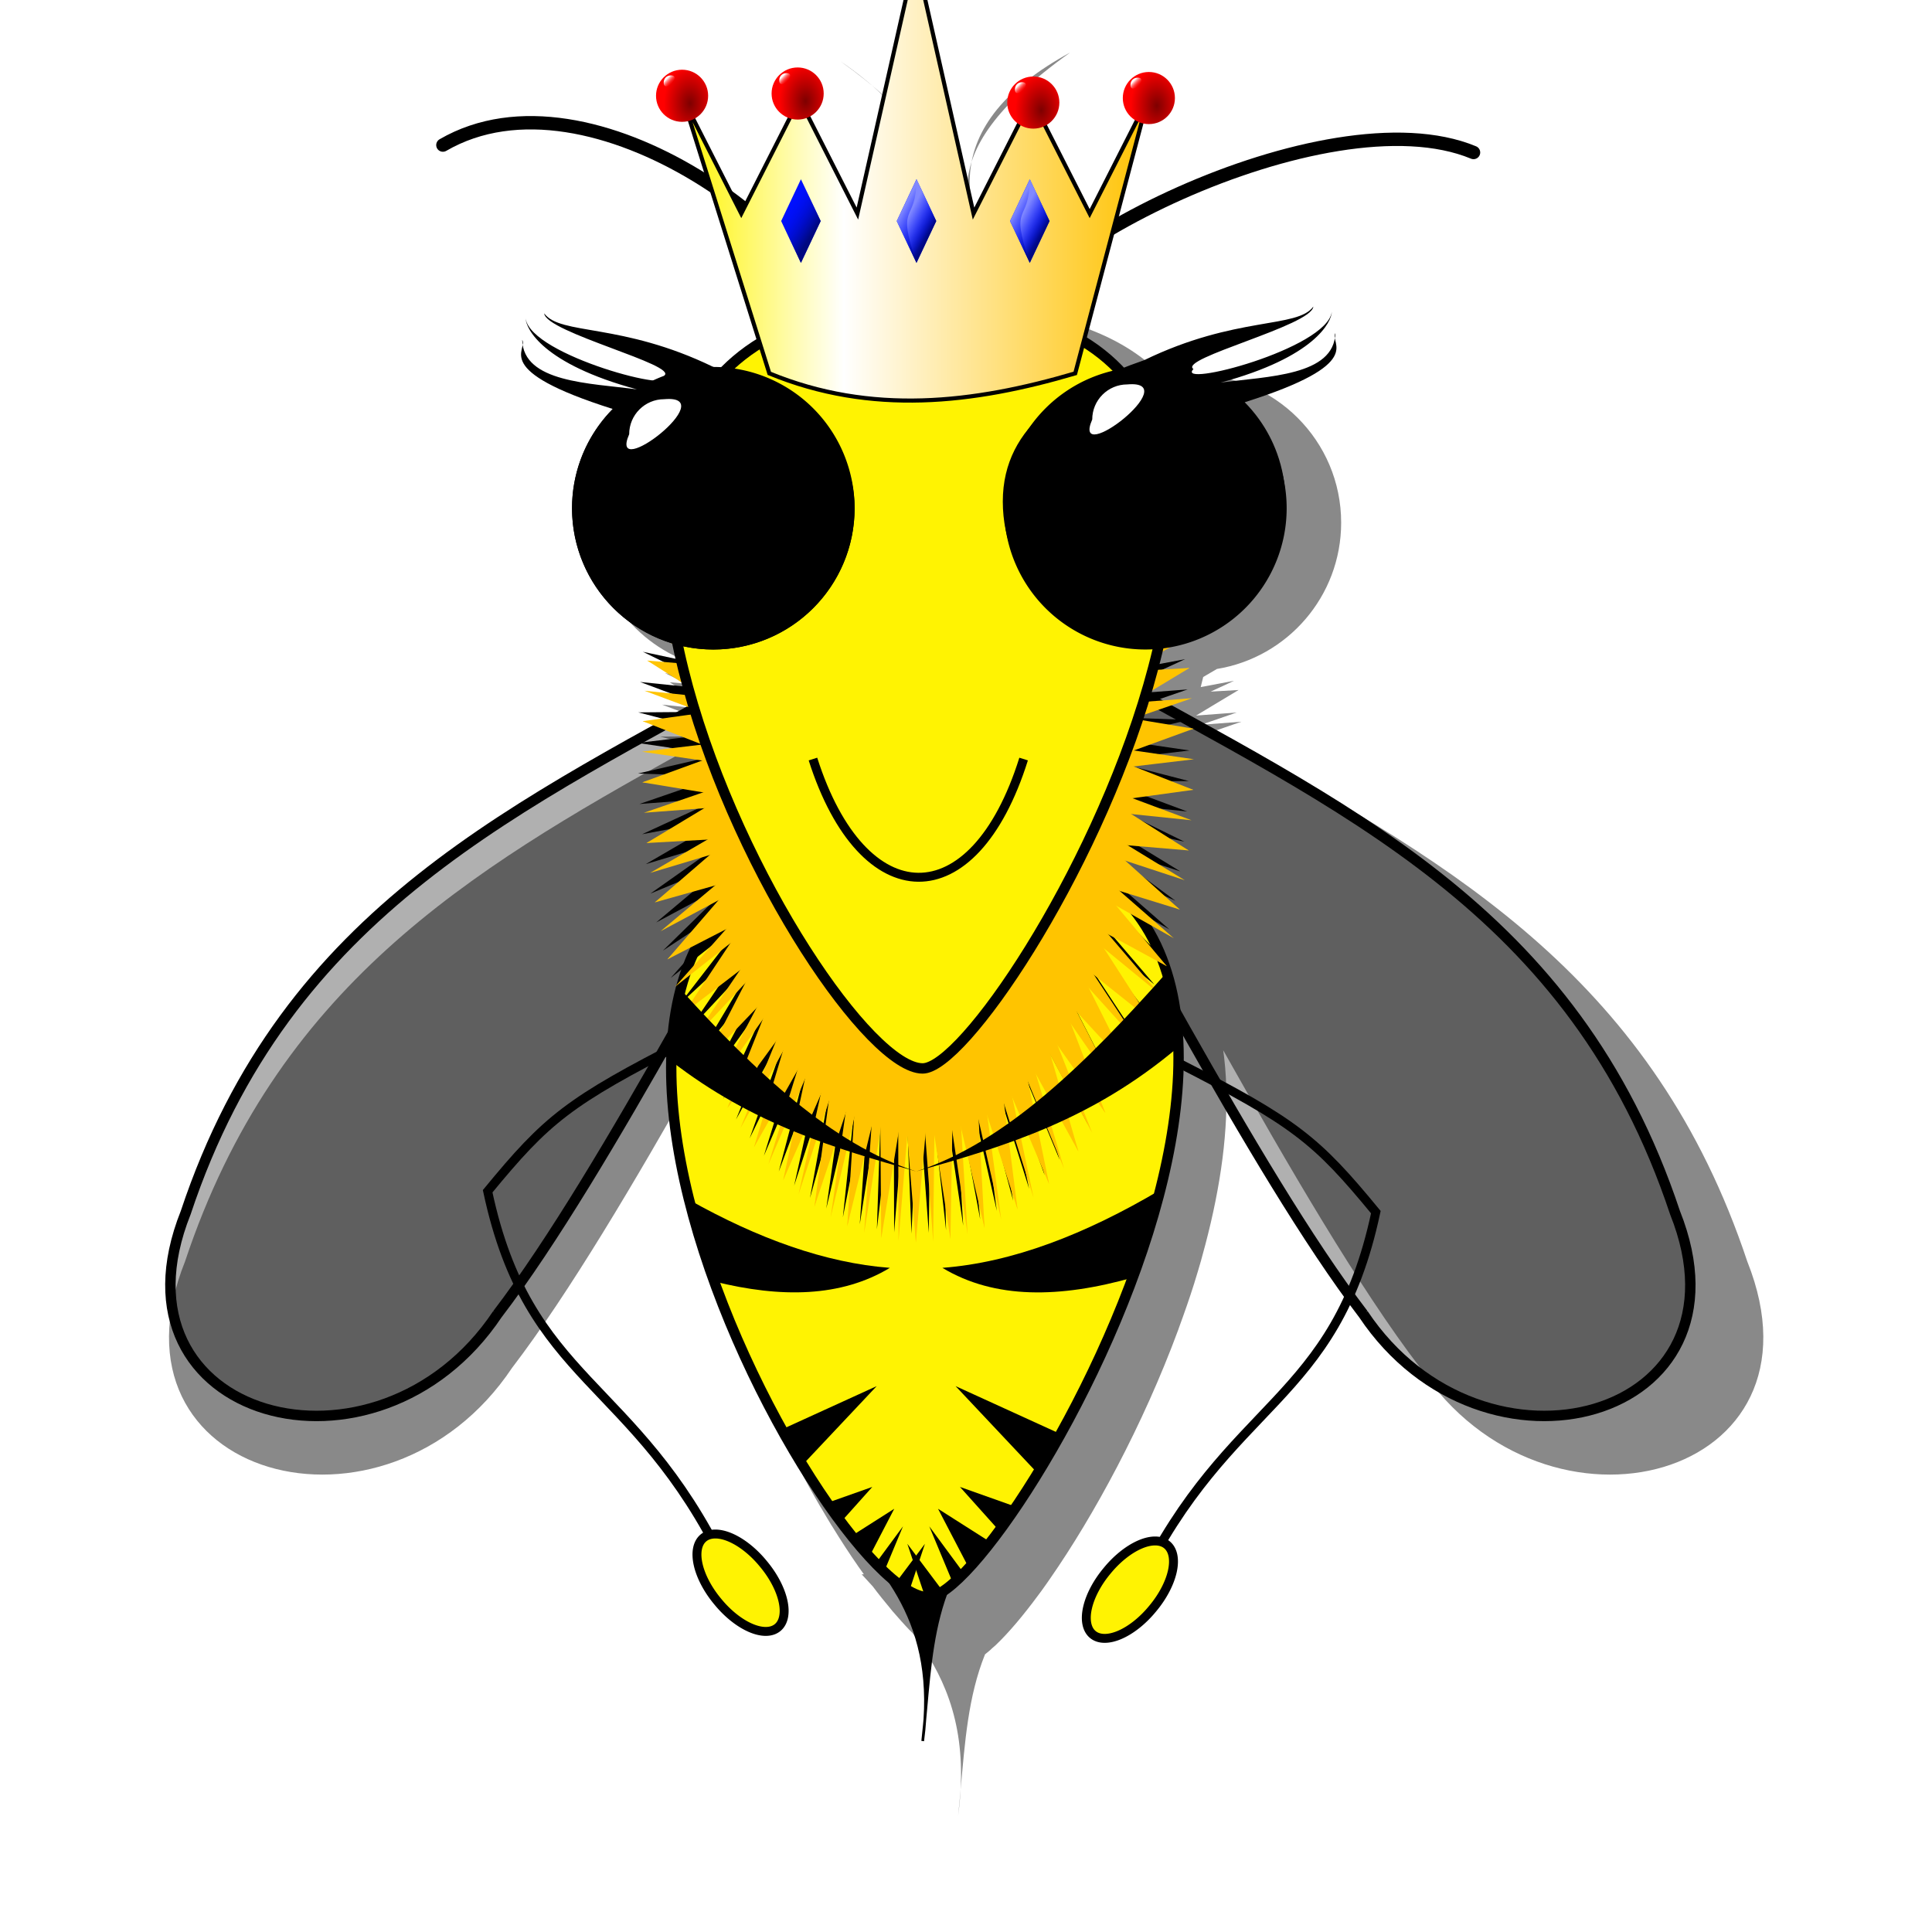 <?xml version="1.0"?>
<svg xmlns:rdf="http://www.w3.org/1999/02/22-rdf-syntax-ns#" xmlns="http://www.w3.org/2000/svg" xmlns:cc="http://creativecommons.org/ns#" xmlns:xlink="http://www.w3.org/1999/xlink" xmlns:dc="http://purl.org/dc/elements/1.1/" id="svg1" height="325pt" width="325pt" version="1.1">
 <defs id="defs3">
  <linearGradient id="linearGradient11040">
   <stop id="stop11042" stop-color="#8088ff" offset="0"/>
   <stop id="stop11044" stop-color="#0010ff" stop-opacity="0" offset="1"/>
  </linearGradient>
  <filter id="filter6926">
   <feGaussianBlur id="feGaussianBlur6928" stdDeviation="1.505"/>
  </filter>
  <linearGradient id="linearGradient11154" y2="95.792" gradientUnits="userSpaceOnUse" y1="95.792" x2="-3.419" x1="-231.91">
   <stop id="stop11106" stop-color="#fff400" offset="0"/>
   <stop id="stop11110" stop-color="#fff" offset=".347"/>
   <stop id="stop11108" stop-color="#ffc200" offset="1"/>
  </linearGradient>
  <radialGradient id="radialGradient11156" gradientUnits="userSpaceOnUse" cy="-2.684" cx="-113.8" gradientTransform="matrix(1 0 0 1.435 0 1.167)" r="12.706">
   <stop id="stop10953" stop-color="#7e0000" offset="0"/>
   <stop id="stop10955" stop-color="#f00" offset="1"/>
  </radialGradient>
  <linearGradient id="linearGradient11158" x1="-119.3" gradientUnits="userSpaceOnUse" y1="-8.566" gradientTransform="translate(-5.524 -6.491)" x2="-116.59" y2="-5.942">
   <stop id="stop10971" stop-color="#fff" offset="0"/>
   <stop id="stop10973" stop-color="#f00" stop-opacity="0" offset="1"/>
  </linearGradient>
  <linearGradient id="linearGradient11176" x1="-107.95" gradientUnits="userSpaceOnUse" x2="-134.57" y1="131.42" y2="114.85">
   <stop id="stop11030" stop-color="#000880" offset="0"/>
   <stop id="stop11032" stop-color="#0010ff" stop-opacity="0" offset="1"/>
  </linearGradient>
  <linearGradient id="linearGradient11178" x1="-127.84" xlink:href="#linearGradient11040" gradientUnits="userSpaceOnUse" x2="-101.7" y1="109.05" y2="123.41"/>
  <linearGradient id="linearGradient11180" x1="-122.04" xlink:href="#linearGradient11040" gradientUnits="userSpaceOnUse" x2="-101.7" y1="112.64" y2="123.41"/>
 </defs>
 <g id="layer1">
  <path id="path7449" opacity=".462" d="m240.01 11.791c-33.867 24.195-22.568 37.282-14.783 51.231l-1.049 6.621c-0.52-0.042-1.044-0.097-1.573-0.131l-0.065-7.604-1.246 7.539c-0.033-0.002-0.066 0.002-0.098 0l0.328-9.604-1.147 9.571c-0.614-0.026-1.242-0.049-1.868-0.066l-0.033-8.194-0.688 8.162c-0.098-0.002-0.197 0.002-0.295 0l-0.033-10.227-0.852 10.227c-0.504-0.005-0.996-0.034-1.508-0.033l-0.688-8.391-0.655 7.408-0.361-9.473-0.492 10.489c-0.661 0.013-1.319 0.042-1.967 0.066l-0.623-8.325-0.098 8.358c-0.043 0.002-0.088-0.002-0.131 0l-0.787-10.423-0.131 10.456c-0.573 0.03-1.142 0.06-1.704 0.098l-1.213-7.867-0.098 6.129-0.754-6.654c7.3-12.629 13.881-25.429-16.913-47.429 30.971 21.22 17.996 39.06 8.457 57.164-0.499 0.094-0.986 0.193-1.475 0.295l-1.147-4.982 0.688 5.048c-0.033 0.007-0.065 0.026-0.098 0.033l-1.639-7.146 0.983 7.277c-0.898 0.202-1.792 0.426-2.655 0.656l-1.147-3.474 0.426 3.212-1.442-5.277 1.016 5.867c-1.065 0.303-2.103 0.607-3.114 0.951l-0.623-1.967 0.426 2.032c-0.056 0.019-0.108 0.046-0.164 0.066l-1.311-4.13 0.918 4.294c-1.167 0.415-2.282 0.875-3.376 1.344l-0.164-0.361 0.065 0.393c-0.054 0.023-0.11 0.042-0.164 0.066l-0.918-2.524 0.655 2.622c-1.326 0.585-2.615 1.206-3.835 1.868l-0.361-0.885 0.262 0.918c-3.688 2.013-6.869 4.415-9.636 7.08-1.056-0.101-2.13-0.164-3.212-0.164-18.364 0-33.236 14.872-33.236 33.236 0 14.885 9.787 27.488 23.272 31.729l1.442 0.885c0.214 1.006 0.453 2.006 0.688 3.015l-8.915-1.901 4.884 2.393-3.835-0.328 9.407 5.965c0.021 0.076 0.045 0.153 0.065 0.229l-11.177-1.18 7.244 2.72-6.228-0.656 11.439 4.294c-0.437 0.24-0.875 0.481-1.311 0.721l-11.57 0.098 5.572 1.442-4.523 0.623 3.868 1.508c-48.38 26.752-91.076 52.875-111.48 114.13-19.473 48.797 45.064 66.195 73.356 23.862 12.816-16.751 27.729-42.086 41.267-66.014-0.068 0.694-0.147 1.395-0.197 2.098v0.131c-0.047 0.681-0.068 1.376-0.098 2.065-0.026 0.591-0.052 1.174-0.065 1.77 0 0.144-0.03 0.282-0.033 0.426 0.012 0.009 0.02 0.023 0.033 0.033-0.194 10.339 1.366 21.43 4.163 32.613 0.093 0.372 0.199 0.743 0.295 1.114 0.643 2.501 1.342 5.008 2.098 7.506 0.231 0.757 0.481 1.506 0.721 2.262 0.366 1.161 0.727 2.318 1.114 3.474 0.014 0.046 0.05 0.085 0.065 0.131 0.21 0.624 0.407 1.246 0.623 1.868 0.331 0.951 0.673 1.904 1.016 2.852 5.046 13.935 11.455 27.369 18.159 38.874 0.059 0.101 0.138 0.194 0.197 0.295 0.766 1.309 1.524 2.611 2.294 3.868 0.028 0.046 0.07 0.086 0.098 0.131 1.981 3.227 3.962 6.281 5.933 9.112 0.404 0.58 0.811 1.146 1.213 1.704h-0.492c0.831 0.91 1.657 1.812 2.491 2.72 1.339 1.785 2.67 3.433 3.966 4.982 0.187 0.223 0.372 0.47 0.557 0.688 0.029 0.034 0.069 0.064 0.098 0.098 0.31 0.364 0.611 0.7 0.918 1.049 0.317 0.36 0.638 0.738 0.951 1.082 0.03 0.033 0.068 0.065 0.098 0.098 0.507 0.556 0.979 1.094 1.475 1.606 0.067 0.069 0.13 0.129 0.197 0.197 0.011 0.011 0.022 0.022 0.033 0.033 0.21 0.215 0.415 0.416 0.623 0.623 6.691 8.855 11.638 19.333 10.784 35.105 0.961-10.535 1.673-20.871 5.474-30.319 0.363-0.282 0.732-0.587 1.114-0.918 0.172-0.149 0.348-0.333 0.524-0.492 0.232-0.209 0.483-0.398 0.721-0.623 0.043-0.041 0.088-0.09 0.131-0.131 2.8-2.674 6.029-6.477 9.473-11.144 0.243-0.33 0.508-0.677 0.754-1.016 0.401-0.552 0.807-1.129 1.213-1.704 0.215-0.306 0.439-0.638 0.656-0.951 9.793-14.088 20.846-34.408 28.778-55.885 0.048-0.129 0.084-0.264 0.131-0.393 1.207-3.285 2.365-6.579 3.409-9.899 0.034-0.11 0.064-0.218 0.098-0.328 0.5-1.601 0.985-3.216 1.442-4.818 0.344-1.211 0.665-2.428 0.983-3.638 3.422-12.991 5.269-25.842 4.589-37.497-0.045-0.767-0.098-1.538-0.164-2.294-0.066-0.749-0.141-1.491-0.23-2.229-0.061-0.514-0.124-1.032-0.197-1.54 14.3 25.418 30.417 53.232 44.184 71.225 28.291 42.333 92.829 24.935 73.356-23.862-20.842-62.583-64.948-88.49-114.62-115.87l0.459-0.098-0.655-0.033c-1.695-0.934-3.406-1.88-5.113-2.819l6.457-2.229-9.047 0.688 7.998-2.753-9.112 0.688 9.538-5.736-6.261 0.361 5.244-2.425-7.473 1.409c0.196-0.756 0.372-1.507 0.557-2.262l3.081-1.803c15.798-2.577 27.861-16.283 27.861-32.81 0-18.364-14.905-33.236-33.269-33.236-2.216 0-4.363 0.242-6.457 0.656-4.275-4.458-9.758-8.101-16.618-10.718l0.131-0.524-0.197 0.492c-0.848-0.322-1.698-0.627-2.589-0.918l0.197-0.852-0.262 0.819c-0.427-0.139-0.875-0.262-1.311-0.393l0.557-2.458-0.787 2.393c-0.75-0.222-1.516-0.455-2.294-0.656l0.36-2.589-0.819 2.491c-0.324-0.081-0.654-0.152-0.983-0.229l0.787-4.327-1.18 4.228c-0.717-0.164-1.455-0.314-2.196-0.459l0.59-4.196-0.983 4.13c-0.304-0.058-0.609-0.109-0.918-0.164l0.852-6.031-1.409 5.933c-0.233-0.04-0.454-0.093-0.688-0.131-18.842-22.466-20.692-42.667 8.686-58.704zm-24.55 389.59c-0.177 1.942-0.341 3.883-0.557 5.834 0.271-2.029 0.456-3.961 0.557-5.834zm-10.194-340 0.197 8.325c-0.732 0.065-1.45 0.15-2.163 0.229l-0.59-3.999c0.826-1.523 1.682-3.045 2.557-4.556zm20.125 1.934c0.291 0.526 0.607 1.044 0.885 1.573l-0.754 4.851c-0.183-0.017-0.373-0.017-0.557-0.033zm1.049 1.868c0.67 1.294 1.273 2.604 1.803 3.933l-0.164 0.885c-0.652-0.08-1.299-0.13-1.967-0.197zm-23.993 1.246 0.197 3.573c-0.021 0.002-0.044-0.002-0.065 0l-0.459-3.015c0.099-0.19 0.227-0.368 0.328-0.557zm-0.819 1.508 0.131 2.163c-0.4 0.051-0.786 0.108-1.18 0.164 0.332-0.778 0.668-1.561 1.049-2.327z"/>
  <path id="path7224" stroke-width="2.337" stroke="#000" fill-opacity=".31" d="m111.57 294.75c-26.976 40.36-88.485 23.77-69.919-22.75 22.79-68.44 74.719-90.86 130.42-122.17l10.756 26.35c-13.532 20.368-46.524 86.244-71.261 118.58z"/>
  <path id="path7226" stroke-width="2.337" stroke="#000" fill-opacity=".31" d="m305.78 294.75c26.973 40.36 88.482 23.766 69.916-22.757-22.79-68.433-74.723-90.855-130.42-122.17l-10.756 26.35c13.532 20.368 46.524 86.244 71.261 118.58z"/>
  <path id="path7013" stroke="#000" stroke-width=".603px" d="m186.32 338.91c11.68 12.797 24.216 24.809 20.637 51.593 2.143-19.312 1.174-38.355 19.654-52.576z"/>
  <path id="path6946" stroke="#000" stroke-width="2.327" fill="#fff302" d="m208.13 186.92c116.98-0.445 17.973 171.31 0 171.31-23.356 0-116.98-170.87 0-171.31z"/>
  <path id="path6993" filter="url(#filter6926)" d="m581.91 129.71-31.295-29.124 24.433 35.08-29.404-31.032 22.182 36.545-27.398-32.817 19.844 37.866-25.283-34.472 17.427 39.037-23.069-35.992 14.941 40.054-20.763-37.369 12.397 40.913-18.376-38.599 9.803 41.611-15.916-39.677 7.171 42.144-13.393-40.598 4.511 42.512-10.818-41.359 1.833 42.711-8.2-41.957-0.853 42.742-5.549-42.389-3.535 42.604-2.876-42.653-6.203 42.298-0.192-42.75-8.847 41.825 2.492-42.678-11.455 41.187 5.167-42.437-14.019 40.386 7.822-42.029-16.527 39.426 10.445-41.455-18.97 38.311 13.027-40.717-21.338 37.044 15.558-39.819-23.622 35.631 18.028-38.763-25.813 34.078 20.426-37.555-27.902 32.39 22.744-36.198-29.88 30.574 24.972-34.698-31.741 28.637 27.102-33.062-33.477 26.588 29.124-31.295-35.08 24.433 31.032-29.404-36.545 22.182 32.817-27.398-37.866 19.844 34.472-25.283-39.037 17.427 35.992-23.069-40.054 14.941 37.369-20.763-40.913 12.397 38.599-18.376-41.611 9.803 39.677-15.916-42.144 7.171 40.598-13.393-42.512 4.511 41.359-10.818-42.711 1.833 41.957-8.2-42.742-0.853 42.389-5.549-42.604-3.535 42.653-2.876-42.298-6.203 42.75-0.192-41.825-8.847 42.678 2.492-41.187-11.455 42.437 5.167-40.386-14.019 42.029 7.822-39.426-16.527 41.455 10.445-38.311-18.97 40.717 13.027-37.044-21.338 39.819 15.558-35.631-23.622 38.763 18.028-34.078-25.813 37.555 20.426-32.39-27.902 36.198 22.744-30.574-29.88 34.698 24.972-28.637-31.741 33.062 27.102-26.588-33.477 31.295 29.124-24.433-35.08 29.404 31.032-22.182-36.545 27.398 32.817-19.844-37.866 25.283 34.472-17.427-39.037 23.069 35.992-14.941-40.054 20.763 37.369-12.397-40.913 18.376 38.599-9.803-41.611 15.916 39.677-7.171-42.144 13.393 40.598-4.511-42.512 10.818 41.359-1.833-42.711 8.2 41.957 0.853-42.742 5.549 42.389 3.535-42.604 2.876 42.653 6.203-42.298 0.192 42.75 8.847-41.825-2.492 42.678 11.455-41.187-5.167 42.437 14.019-40.386-7.822 42.029 16.527-39.426-10.445 41.455 18.97-38.311-13.027 40.717 21.338-37.044-15.558 39.819 23.622-35.631-18.028 38.763 25.813-34.078-20.426 37.555 27.902-32.39-22.744 36.198 29.88-30.574-24.972 34.698 31.741-28.637-27.102 33.062 33.477-26.588-29.124 31.295 35.08-24.433-31.032 29.404 36.545-22.182-32.817 27.398 37.866-19.844-34.472 25.283 39.037-17.427-35.992 23.069 40.054-14.941-37.369 20.763 40.913-12.397-38.599 18.376 41.611-9.803-39.677 15.916 42.144-7.171-40.598 13.393 42.512-4.511-41.359 10.818 42.711-1.833-41.957 8.2 42.742 0.853-42.389 5.549 42.604 3.535-42.653 2.876 42.298 6.203-42.75 0.192 41.825 8.847-42.678-2.492 41.187 11.455-42.437-5.167 40.386 14.019-42.029-7.822 39.426 16.527-41.455-10.445 38.311 18.97-40.717-13.027 37.044 21.338-39.819-15.558 35.631 23.622-38.763-18.028 34.078 25.813-37.555-20.426 32.39 27.902-36.198-22.744 30.574 29.88-34.698-24.972 28.637 31.741-33.062-27.102z" transform="matrix(.428 0 0 .755 -2.123 149.73)"/>
  <path id="path4515" d="m581.91 129.71-33.749-27.061 19.665 38.53-30.091-31.077 14.681 40.691-25.959-34.604 9.465 42.21-21.417-37.584 4.1 43.063-16.538-39.972-1.33 43.238-11.397-41.73-6.738 42.73-6.077-42.829-12.041 41.549-0.662-43.253-17.153 39.712 4.765-42.995-21.995 37.249 10.116-42.059-26.49 34.198 15.307-40.459-30.568 30.609 20.258-38.222-34.163 26.536 24.888-35.381-37.219 22.045 29.127-31.983-39.689 17.207 32.905-28.08-41.532 12.097 36.165-23.735-42.721 6.796 38.855-19.015-43.236 1.388 40.932-13.995-43.069-4.042 42.363-8.755-42.223-9.408 43.126-3.376-40.711-14.626 43.209 2.056-38.557-19.613 42.611 7.455-35.794-24.291 41.341 12.737-32.468-28.585 39.418 17.818-28.629-32.429 36.874 22.618-24.339-35.762 33.749 27.061-19.665-38.53 30.091 31.077-14.681-40.691 25.959 34.604-9.465-42.21 21.417 37.584-4.1-43.063 16.538 39.972 1.33-43.238 11.397 41.73 6.738-42.73 6.077 42.829 12.041-41.549 0.662 43.253 17.153-39.712-4.765 42.995 21.995-37.249-10.116 42.059 26.49-34.198-15.307 40.459 30.568-30.609-20.258 38.222 34.163-26.536-24.888 35.381 37.219-22.045-29.127 31.983 39.689-17.207-32.905 28.08 41.532-12.097-36.165 23.735 42.721-6.796-38.855 19.015 43.236-1.388-40.932 13.995 43.069 4.042-42.363 8.755 42.223 9.408-43.126 3.376 40.711 14.626-43.209-2.056 38.557 19.613-42.611-7.455 35.794 24.291-41.341-12.737 32.468 28.585-39.418-17.818 28.629 32.429-36.874-22.618z" fill="#ffc400" transform="matrix(.428 0 0 .755 -1.14 151.7)"/>
  <path id="path6924" filter="url(#filter6926)" transform="matrix(.428 0 0 .755 -1.14 151.7)" fill="#ffc400" d="m581.91 129.71-31.295-29.124 24.433 35.08-29.404-31.032 22.182 36.545-27.398-32.817 19.844 37.866-25.283-34.472 17.427 39.037-23.069-35.992 14.941 40.054-20.763-37.369 12.397 40.913-18.376-38.599 9.803 41.611-15.916-39.677 7.171 42.144-13.393-40.598 4.511 42.512-10.818-41.359 1.833 42.711-8.2-41.957-0.853 42.742-5.549-42.389-3.535 42.604-2.876-42.653-6.203 42.298-0.192-42.75-8.847 41.825 2.492-42.678-11.455 41.187 5.167-42.437-14.019 40.386 7.822-42.029-16.527 39.426 10.445-41.455-18.97 38.311 13.027-40.717-21.338 37.044 15.558-39.819-23.622 35.631 18.028-38.763-25.813 34.078 20.426-37.555-27.902 32.39 22.744-36.198-29.88 30.574 24.972-34.698-31.741 28.637 27.102-33.062-33.477 26.588 29.124-31.295-35.08 24.433 31.032-29.404-36.545 22.182 32.817-27.398-37.866 19.844 34.472-25.283-39.037 17.427 35.992-23.069-40.054 14.941 37.369-20.763-40.913 12.397 38.599-18.376-41.611 9.803 39.677-15.916-42.144 7.171 40.598-13.393-42.512 4.511 41.359-10.818-42.711 1.833 41.957-8.2-42.742-0.853 42.389-5.549-42.604-3.535 42.653-2.876-42.298-6.203 42.75-0.192-41.825-8.847 42.678 2.492-41.187-11.455 42.437 5.167-40.386-14.019 42.029 7.822-39.426-16.527 41.455 10.445-38.311-18.97 40.717 13.027-37.044-21.338 39.819 15.558-35.631-23.622 38.763 18.028-34.078-25.813 37.555 20.426-32.39-27.902 36.198 22.744-30.574-29.88 34.698 24.972-28.637-31.741 33.062 27.102-26.588-33.477 31.295 29.124-24.433-35.08 29.404 31.032-22.182-36.545 27.398 32.817-19.844-37.866 25.283 34.472-17.427-39.037 23.069 35.992-14.941-40.054 20.763 37.369-12.397-40.913 18.376 38.599-9.803-41.611 15.916 39.677-7.171-42.144 13.393 40.598-4.511-42.512 10.818 41.359-1.833-42.711 8.2 41.957 0.853-42.742 5.549 42.389 3.535-42.604 2.876 42.653 6.203-42.298 0.192 42.75 8.847-41.825-2.492 42.678 11.455-41.187-5.167 42.437 14.019-40.386-7.822 42.029 16.527-39.426-10.445 41.455 18.97-38.311-13.027 40.717 21.338-37.044-15.558 39.819 23.622-35.631-18.028 38.763 25.813-34.078-20.426 37.555 27.902-32.39-22.744 36.198 29.88-30.574-24.972 34.698 31.741-28.637-27.102 33.062 33.477-26.588-29.124 31.295 35.08-24.433-31.032 29.404 36.545-22.182-32.817 27.398 37.866-19.844-34.472 25.283 39.037-17.427-35.992 23.069 40.054-14.941-37.369 20.763 40.913-12.397-38.599 18.376 41.611-9.803-39.677 15.916 42.144-7.171-40.598 13.393 42.512-4.511-41.359 10.818 42.711-1.833-41.957 8.2 42.742 0.853-42.389 5.549 42.604 3.535-42.653 2.876 42.298 6.203-42.75 0.192 41.825 8.847-42.678-2.492 41.187 11.455-42.437-5.167 40.386 14.019-42.029-7.822 39.426 16.527-41.455-10.445 38.311 18.97-40.717-13.027 37.044 21.338-39.819-15.558 35.631 23.622-38.763-18.028 34.078 25.813-37.555-20.426 32.39 27.902-36.198-22.744 30.574 29.88-34.698-24.972 28.637 31.741-33.062-27.102z"/>
  <path id="path2987" stroke="#000" stroke-width="2.327" fill="#fff302" d="m206.94 68.331c116.98-0.445 17.973 171.31 0 171.31-23.356 0-116.98-170.87 0-171.31z"/>
  <path id="path2993" stroke="#000" stroke-width="2.005" fill="none" d="m229.59 170.25c-11.204 35.741-36.107 34.966-47.25 0"/>
  <path id="path4502" fill="#fff" d="m144.86 91.699c0-4.342 3.52-7.862 7.862-7.862 13.236-1.164-12.726 18.981-7.862 7.862z"/>
  <path id="path4513" fill="#fff" d="m238.03 97.399c0-4.342 3.52-7.862 7.862-7.862 13.236-1.164-12.726 18.981-7.862 7.862z"/>
  <path id="path6930" d="m191.44 80.844c-4.42-27.04-58.97-67.545-92.101-48.306" stroke="#000" stroke-linecap="round" stroke-width="3" fill="none"/>
  <path id="path7001" d="m152.66 221.9c-1.327 5.045-1.986 10.451-2.093 16.103 18.305 14.191 36.622 19.54 54.927 24.739-18.867-6.06-36.05-22.282-52.834-40.842zm1.886 47.215c1.531 6.127 3.467 12.26 5.657 18.309 14.952 3.727 28.414 3.556 39.39-3.055-14.514-1.106-29.586-6.574-45.046-15.254zm42.086 41.784-21.288 9.711c1.534 2.761 3.076 5.431 4.638 7.976l16.65-17.687zm-0.981 22.608-10.126 3.583c1.039 1.497 2.069 2.914 3.092 4.28l7.033-7.863zm4.921 4.902-9.541 6.072c1.349 1.686 2.673 3.247 3.96 4.657l5.581-10.729zm1.961 3.941-6.128 8.315c0.639 0.66 1.269 1.286 1.886 1.867l4.243-10.182zm4.921 3.922-6.449 8.598c1.014 0.798 2.005 1.479 2.923 1.999l3.526-10.597z"/>
  <path id="path6999" d="m261.7 218.11c-17.867 20.113-36.068 38.162-56.209 44.632 19.607-5.568 39.204-11.312 58.811-27.907-0.177-5.925-0.995-11.554-2.602-16.725zm-1.49 48.799c-16.793 9.949-33.137 16.264-48.836 17.46 11.779 7.094 26.414 6.785 42.689 2.187 2.398-6.491 4.482-13.091 6.147-19.648zm-45.876 43.991 18.403 19.553c1.713-2.794 3.438-5.73 5.148-8.806l-23.551-10.748zm0.981 22.608 8.806 9.824c1.232-1.67 2.492-3.463 3.771-5.355l-12.577-4.469zm-4.921 4.902 6.92 13.274c1.529-1.652 3.147-3.602 4.846-5.789l-11.766-7.486zm-1.961 3.941 5.336 12.803c0.762-0.66 1.577-1.427 2.413-2.282l-7.75-10.522zm-4.921 3.922 3.979 11.898c0.217 0.026 0.435 0.057 0.641 0.057 0.921 0 2.051-0.465 3.356-1.32l-7.976-10.635z"/>
  <path id="path7407" d="m221.2 78.991c3.23-21.831 76.5-58.409 109.3-44.79" stroke="#000" stroke-linecap="round" stroke-width="3" fill="none"/>
  <path id="path4511" transform="matrix(1.024 0 0 1.024 -335.16 -21.822)" d="m609.13 132.63a30.945 30.945 0 1 1 -61.89 0 30.945 30.945 0 1 1 61.89 0z"/>
  <path id="path7419" transform="matrix(1.024 0 0 1.024 -432.07 -21.822)" d="m609.13 132.63a30.945 30.945 0 1 1 -61.89 0 30.945 30.945 0 1 1 61.89 0z"/>
  <path id="path11116" transform="matrix(1.024 0 0 1.024 -432.07 -21.822)" d="m609.13 132.63c0 17.09-13.855 30.945-30.945 30.945s-30.945-13.855-30.945-30.945c0-3.705 0.651-7.258 1.845-10.551 0.965-2.66 2.284-5.151 3.901-7.415 0.958-1.341 2.021-2.603 3.175-3.773-26.959-8.527-18.477-12.904-19.836-15.137 0.235 9.357 14.793 9.454 25.124 10.842-20.67-5.586-24.28-13.282-24.363-15.514 1.066 8.142 34.511 16.793 30.296 12.54 3.483-2.303-25.93-9.511-26.237-13.667 3.533 4.837 16.962 1.976 37.039 11.73 16.144 5.607 30.945 13.855 30.945 30.945z"/>
  <path id="path7421" fill="#fff" d="m141.12 97.399c0-4.342 3.52-7.862 7.862-7.862 13.236-1.164-12.726 18.981-7.862 7.862z"/>
  <path id="path11119" d="m224.92 112.49c0 17.508 14.193 31.701 31.701 31.701s31.701-14.193 31.701-31.701c0-3.796-0.667-7.436-1.891-10.809-0.988-2.725-2.34-5.277-3.996-7.596-0.981-1.374-2.07-2.667-3.253-3.865 27.617-8.735 18.928-13.22 20.32-15.507-0.24 9.586-15.155 9.685-25.738 11.107 21.175-5.723 24.873-13.607 24.958-15.893-1.092 8.341-35.354 17.204-31.036 12.847-3.568-2.36 26.563-9.743 26.878-14.001-3.619 4.955-17.376 2.024-37.944 12.016-16.54 5.742-31.7 14.191-31.7 31.701z"/>
  <path id="path7800" fill="#fff" d="m244.98 94.085c0-4.342 3.52-7.862 7.862-7.862 13.236-1.164-12.726 18.981-7.862 7.862z"/>
  <g id="g11121" transform="matrix(.46 0 0 .46 259.46 -4.029)">
   <path id="path10947" stroke="#000" stroke-width="2" fill="url(#linearGradient11154)" d="m-230.91 57.116 41.984 133.69c49.718 20.486 99.437 14.663 149.16 0l35.351-133.69-28.312 55.79-28.312-55.794-28.312 55.794-28.315-125.4-28.312 125.4-28.312-55.795-28.312 55.795z"/>
   <g id="g10979">
    <path id="path10949" fill="url(#radialGradient11156)" d="m-104.96-6.413c0 7.017-5.689 12.706-12.706 12.706-7.017 0-12.706-5.689-12.706-12.706 0-7.017 5.689-12.706 12.706-12.706 7.017 0 12.706 5.689 12.706 12.706z"/>
    <path id="path10964" fill="url(#linearGradient11158)" d="m-123.18-16.335c-1.991 0-3.438 1.447-3.438 3.438-0.086 5.727 9.228-3.454 3.438-3.438z"/>
   </g>
   <g id="g10983" transform="translate(-57.452 60.767)">
    <path id="path10985" fill="url(#radialGradient11156)" d="m-104.96-6.413c0 7.017-5.689 12.706-12.706 12.706-7.017 0-12.706-5.689-12.706-12.706 0-7.017 5.689-12.706 12.706-12.706 7.017 0 12.706 5.689 12.706 12.706z"/>
    <path id="path10987" fill="url(#linearGradient11158)" d="m-123.18-16.335c-1.991 0-3.438 1.447-3.438 3.438-0.086 5.727 9.228-3.454 3.438-3.438z"/>
   </g>
   <g id="g10993" transform="translate(-113.8 61.872)">
    <path id="path10995" fill="url(#radialGradient11156)" d="m-104.96-6.413c0 7.017-5.689 12.706-12.706 12.706-7.017 0-12.706-5.689-12.706-12.706 0-7.017 5.689-12.706 12.706-12.706 7.017 0 12.706 5.689 12.706 12.706z"/>
    <path id="path10997" fill="url(#linearGradient11158)" d="m-123.18-16.335c-1.991 0-3.438 1.447-3.438 3.438-0.086 5.727 9.228-3.454 3.438-3.438z"/>
   </g>
   <g id="g11003" transform="translate(57.452 65.186)">
    <path id="path11005" fill="url(#radialGradient11156)" d="m-104.96-6.413c0 7.017-5.689 12.706-12.706 12.706-7.017 0-12.706-5.689-12.706-12.706 0-7.017 5.689-12.706 12.706-12.706 7.017 0 12.706 5.689 12.706 12.706z"/>
    <path id="path11007" fill="url(#linearGradient11158)" d="m-123.18-16.335c-1.991 0-3.438 1.447-3.438 3.438-0.086 5.727 9.228-3.454 3.438-3.438z"/>
   </g>
   <g id="g11013" transform="translate(113.8 62.977)">
    <path id="path11015" fill="url(#radialGradient11156)" d="m-104.96-6.413c0 7.017-5.689 12.706-12.706 12.706-7.017 0-12.706-5.689-12.706-12.706 0-7.017 5.689-12.706 12.706-12.706 7.017 0 12.706 5.689 12.706 12.706z"/>
    <path id="path11017" fill="url(#linearGradient11158)" d="m-123.18-16.335c-1.991 0-3.438 1.447-3.438 3.438-0.086 5.727 9.228-3.454 3.438-3.438z"/>
   </g>
   <g id="g11052" transform="matrix(.573 0 0 .573 -50.383 48.048)">
    <path id="rect11023" d="m-116.56 83.964 16.799 35.579-16.799 35.579-16.799-35.579z" fill="#0010ff"/>
    <path id="path11026" fill="url(#linearGradient11176)" d="m-116.56 83.964 16.799 35.579-16.799 35.579-16.799-35.579z"/>
    <path id="path11038" d="m-116.56 83.964 16.799 35.579-16.799 35.579-16.799-35.579z" fill="url(#linearGradient11178)"/>
    <path id="path11048" fill="url(#linearGradient11180)" d="m-116.56 83.964 16.799 35.579-16.799 35.579c-17.765-51.977-0.295-32.654 0-71.157z"/>
   </g>
   <g id="g11064" transform="matrix(.573 0 0 .573 -106.73 48.048)">
    <path id="path11066" fill="#0010ff" d="m-116.56 83.964 16.799 35.579-16.799 35.579-16.799-35.579z"/>
    <path id="path11068" d="m-116.56 83.964 16.799 35.579-16.799 35.579-16.799-35.579z" fill="url(#linearGradient11176)"/>
    <path id="path11070" fill="url(#linearGradient11178)" d="m-116.56 83.964 16.799 35.579-16.799 35.579-16.799-35.579z"/>
    <path id="path11072" fill="url(#linearGradient11180)" d="m-116.56 83.964 16.799 35.579-16.799 35.579c-17.765-51.977-0.295-32.654 0-71.157z"/>
   </g>
   <g id="g11080" transform="matrix(.573 0 0 .573 4.86 48.048)">
    <path id="path11082" d="m-116.56 83.964 16.799 35.579-16.799 35.579-16.799-35.579z" fill="#0010ff"/>
    <path id="path11084" fill="url(#linearGradient11176)" d="m-116.56 83.964 16.799 35.579-16.799 35.579-16.799-35.579z"/>
    <path id="path11086" d="m-116.56 83.964 16.799 35.579-16.799 35.579-16.799-35.579z" fill="url(#linearGradient11178)"/>
    <path id="path11088" fill="url(#linearGradient11180)" d="m-116.56 83.964 16.799 35.579-16.799 35.579c-17.765-51.977-0.295-32.654 0-71.157z"/>
   </g>
  </g>
  <path id="path11194" stroke="#000" stroke-width="2" fill="none" d="m153.91 233.59c-26.43 13.488-31.201 17.401-44.531 33.594 9.185 43.187 32.842 41.843 53.125 83.594"/>
  <path id="path11196" d="m169.53 358.2a6.641 12.891 0 1 1 -13.281 0 6.641 12.891 0 1 1 13.281 0z" transform="matrix(.771 -.637 .637 .771 -187.66 182.58)" stroke="#000" stroke-width="2" fill="#fff302"/>
  <path id="path11198" stroke="#000" stroke-width="2" fill="none" d="m264.06 238.28c26.43 13.488 31.201 17.401 44.531 33.594-9.185 43.187-32.842 41.843-53.125 83.594"/>
  <path id="path11200" d="m169.53 358.2a6.641 12.891 0 1 1 -13.281 0 6.641 12.891 0 1 1 13.281 0z" transform="matrix(-.771 -.637 -.637 .771 607.19 184.14)" stroke="#000" stroke-width="2" fill="#fff302"/>
 </g>
</svg>
